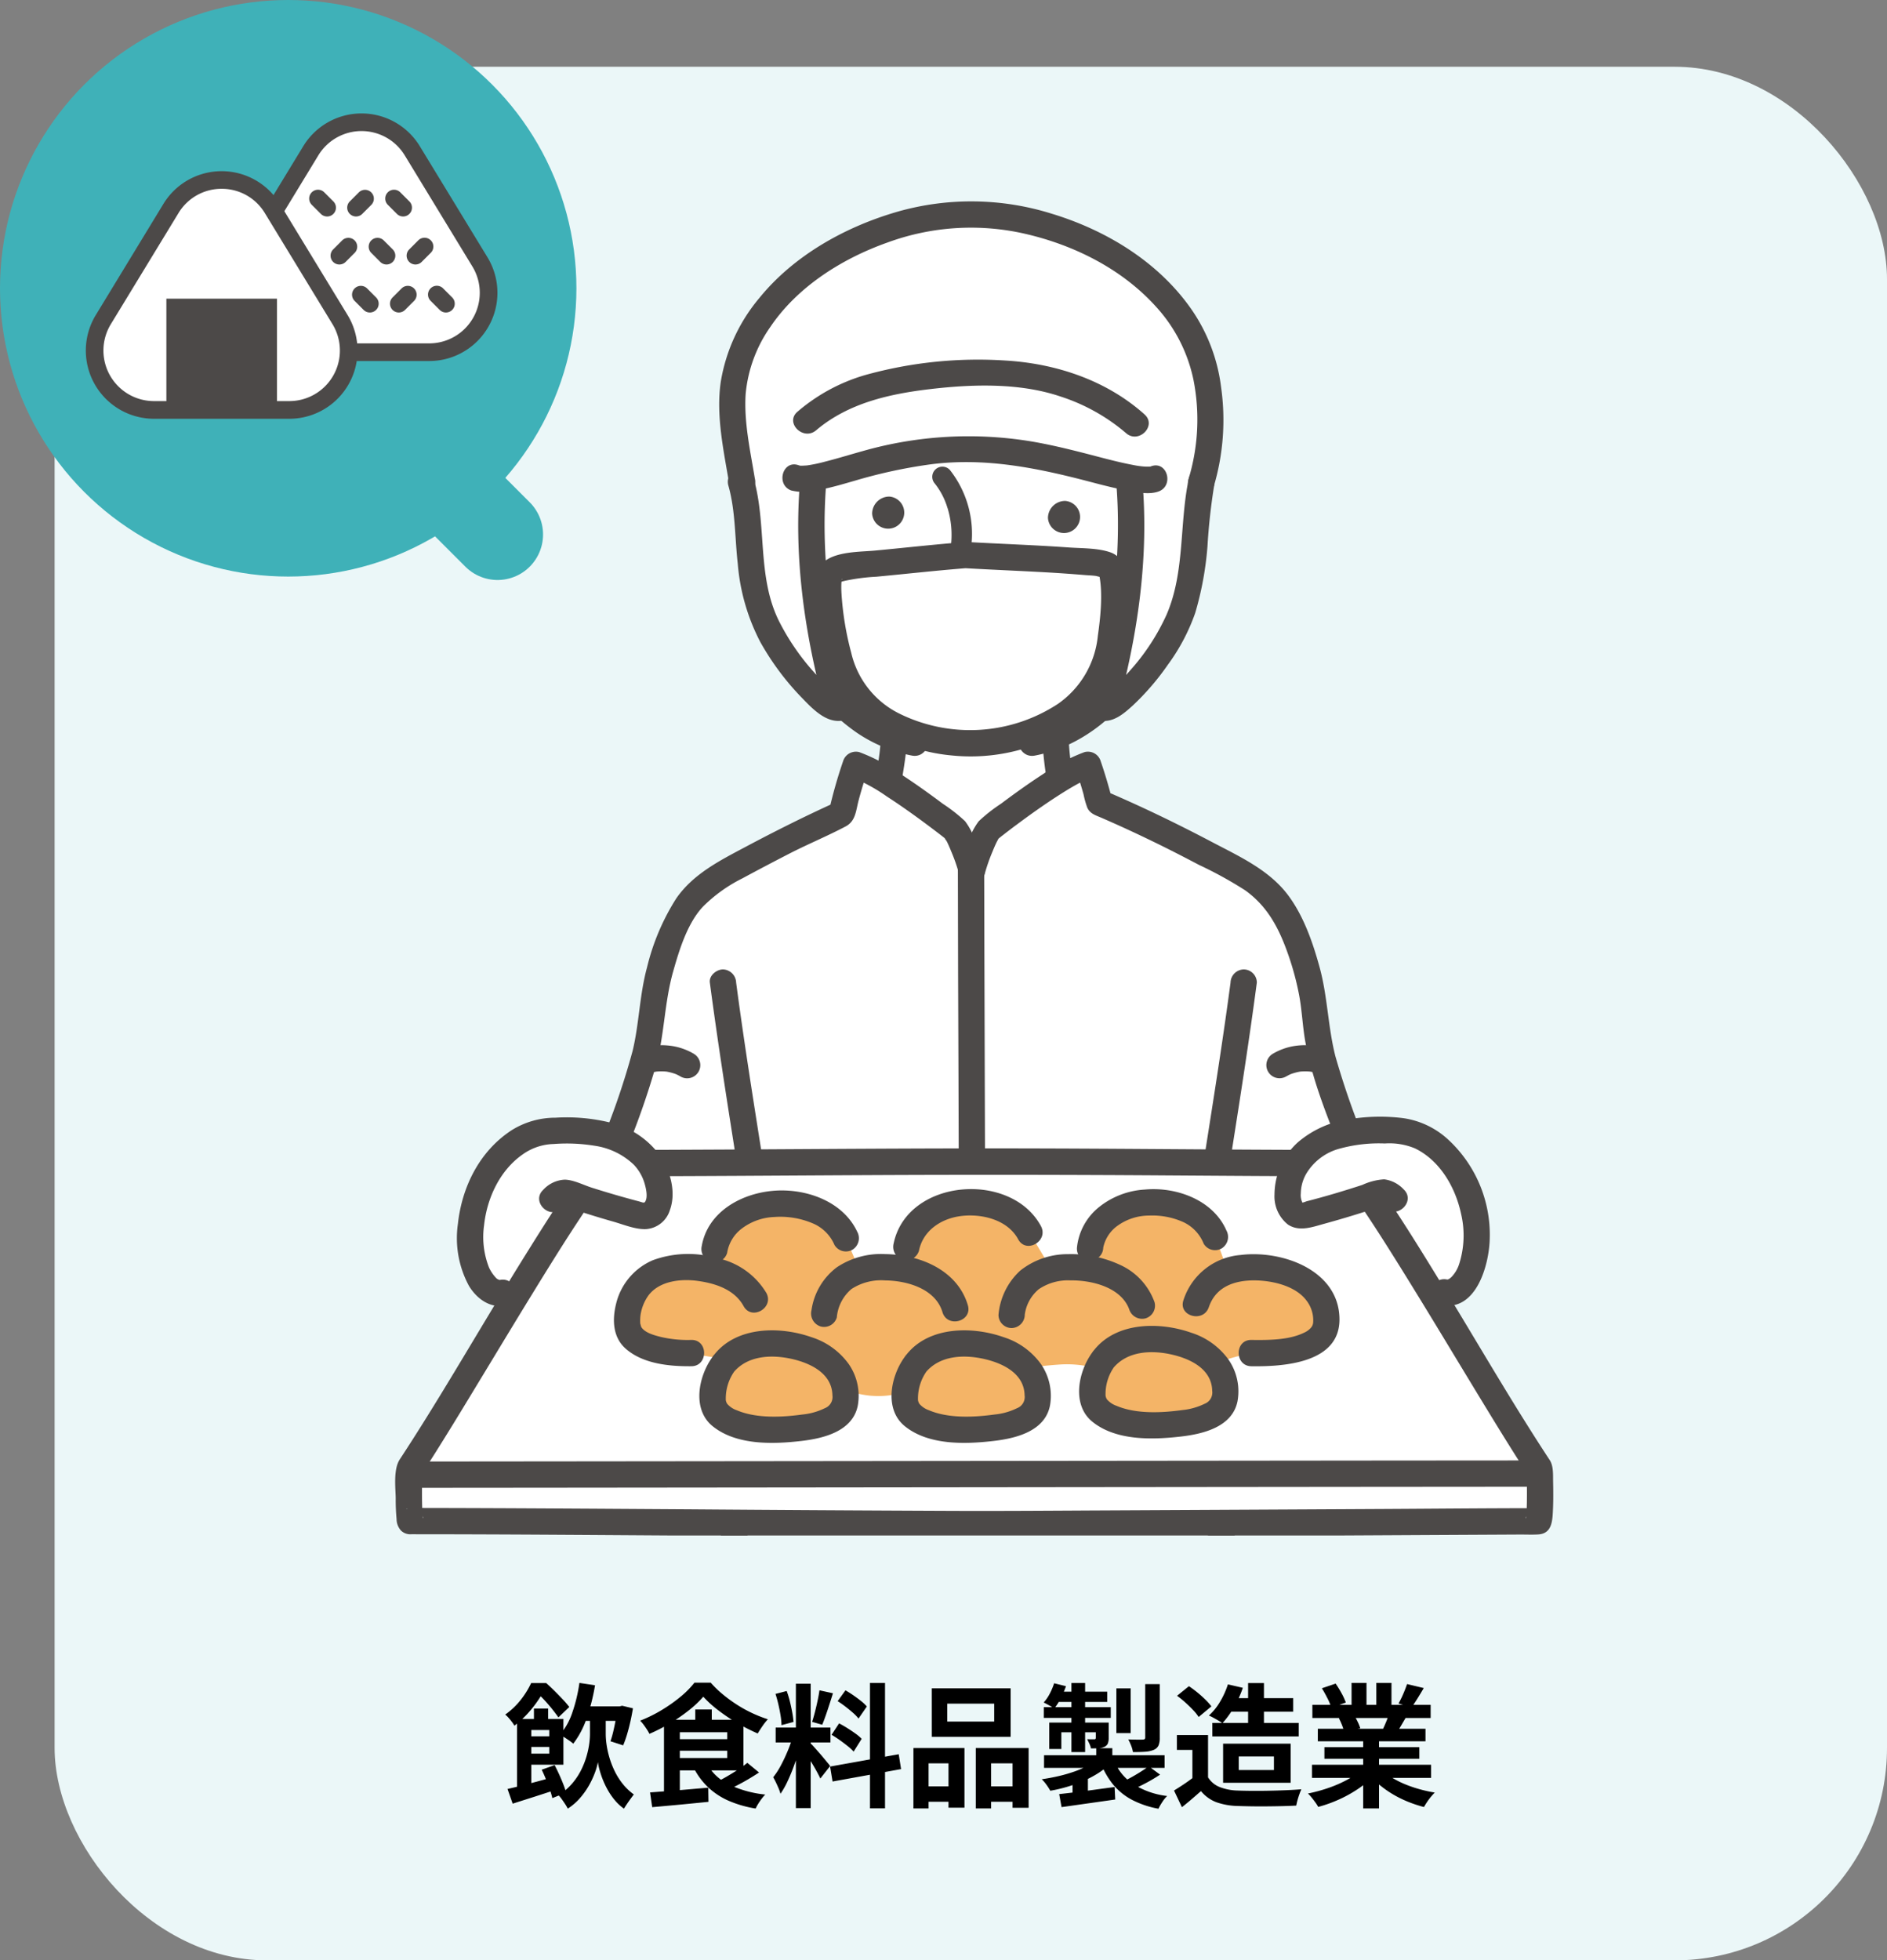 <svg xmlns="http://www.w3.org/2000/svg" xmlns:xlink="http://www.w3.org/1999/xlink" width="311" height="323" viewBox="0 0 311 323">
  <rect x="0" y="0" width="311" height="323" fill="#808080" stroke="none"/>
  <defs>
    <clipPath id="clip-path">
      <rect id="長方形_210" data-name="長方形 210" width="191" height="220" transform="translate(530 2253)" fill="#fff" stroke="#707070" stroke-width="1"/>
    </clipPath>
    <clipPath id="clip-path-2">
      <rect id="長方形_209" data-name="長方形 209" width="190.872" height="479.637" fill="none"/>
    </clipPath>
  </defs>
  <g id="グループ_300" data-name="グループ 300" transform="translate(-4116 -2261)">
    <rect id="長方形_208" data-name="長方形 208" width="302" height="312" rx="35" transform="translate(4125 2272)" fill="#ebf7f8"/>
    <path id="パス_37145" data-name="パス 37145" d="M-64.669-14.85h7.044v2.388h-7.044Zm.162-3.861,2.574.385A32.065,32.065,0,0,1-63.308-12.9a14.586,14.586,0,0,1-2.209,4.2,6.863,6.863,0,0,0-.633-.488q-.413-.289-.834-.561a6.3,6.3,0,0,0-.737-.419A10.981,10.981,0,0,0-65.652-13.9,25.69,25.69,0,0,0-64.507-18.711Zm3.065,4.812h1.274v3.663a12.579,12.579,0,0,0,.125,1.6,14.881,14.881,0,0,0,.43,2.042,14.738,14.738,0,0,0,.831,2.231A11.412,11.412,0,0,0-57.456-2.19,9.4,9.4,0,0,0-55.537-.334q-.22.289-.531.712t-.6.856q-.292.434-.495.774A7.867,7.867,0,0,1-58.637.655,11.022,11.022,0,0,1-59.778-.974a13.863,13.863,0,0,1-.837-1.717,14.971,14.971,0,0,1-.556-1.63,10.738,10.738,0,0,1-.289-1.34,10.047,10.047,0,0,1-.476,1.7,14.389,14.389,0,0,1-.961,2.08,12.655,12.655,0,0,1-1.476,2.1A9.392,9.392,0,0,1-66.423,2a6.582,6.582,0,0,0-.424-.729q-.277-.423-.568-.828A4.99,4.99,0,0,0-67.949-.2a10.158,10.158,0,0,0,2.188-1.868,10.748,10.748,0,0,0,1.484-2.183,13.408,13.408,0,0,0,.911-2.26A14.278,14.278,0,0,0-62.9-8.6a12.245,12.245,0,0,0,.133-1.639V-13.9Zm3.186-.95h.394l.4-.1,1.779.421q-.174,1.074-.424,2.19t-.554,2.125a17.862,17.862,0,0,1-.634,1.789L-59.389-9.1a15.079,15.079,0,0,0,.458-1.592q.214-.907.394-1.891t.28-1.85ZM-72-14.489h2.337v2.534H-72Zm-2.789,1.714h2.354V-.514h-2.354Zm1.445,2.86h5.08v1.753h-5.08Zm-3.01,8.678q.976-.217,2.241-.537t2.682-.7q1.417-.378,2.823-.766l.311,2.1q-1.87.621-3.752,1.222l-3.459,1.1Zm5.63-3.173,2.133-.757q.376.716.75,1.54t.677,1.6A13.177,13.177,0,0,1-66.7-.643L-68.97.271a11.665,11.665,0,0,0-.415-1.417q-.286-.81-.631-1.671T-70.721-4.411Zm-2.62-8.364h6.2v7.536h-6.2V-7.061h3.872v-3.892h-3.872Zm.883-5.914h1.416v.495h.769v.691q-.479.836-1.162,1.833a18.989,18.989,0,0,1-1.614,2.023,16.808,16.808,0,0,1-2.171,1.984,4.628,4.628,0,0,0-.417-.638q-.266-.349-.56-.681a3.757,3.757,0,0,0-.536-.513A12.231,12.231,0,0,0-74.1-16.019,14.117,14.117,0,0,0-72.458-18.689Zm.679,0h1.8q.653.577,1.362,1.283t1.364,1.4a15.552,15.552,0,0,1,1.085,1.26l-1.8,1.715q-.362-.528-.932-1.249t-1.223-1.439q-.653-.717-1.231-1.238h-.416Zm27.692,2.251a17.425,17.425,0,0,1-2.351,2.22,28.23,28.23,0,0,1-3.088,2.132,28.829,28.829,0,0,1-3.437,1.764,6.512,6.512,0,0,0-.41-.712q-.263-.405-.552-.794a6.082,6.082,0,0,0-.566-.665,22.974,22.974,0,0,0,3.547-1.748,25.239,25.239,0,0,0,3.125-2.21,14.78,14.78,0,0,0,2.278-2.307h2.675a17.6,17.6,0,0,0,2.022,1.953,23.973,23.973,0,0,0,2.317,1.688,21.559,21.559,0,0,0,2.5,1.378,21.531,21.531,0,0,0,2.582,1.016,10.314,10.314,0,0,0-.889,1.127q-.441.639-.782,1.213a29.34,29.34,0,0,1-3.276-1.661,30.791,30.791,0,0,1-3.192-2.132A18.332,18.332,0,0,1-44.088-16.438Zm-4.845,6.994h9.692v1.9h-9.692Zm3.525-4.888h2.719v2.98h-2.719ZM-52.862-.669l2.818-.212q1.574-.12,3.313-.272t3.459-.3l.034,2.337-3.278.322q-1.658.164-3.189.3l-2.807.254Zm9.545-4.414a8.273,8.273,0,0,0,3.6,3.18A18.113,18.113,0,0,0-33.874-.319a6.8,6.8,0,0,0-.583.68q-.311.408-.575.835a7.784,7.784,0,0,0-.432.79A18.657,18.657,0,0,1-39.82.745a11.923,11.923,0,0,1-3.325-2.124,11.786,11.786,0,0,1-2.4-3.1Zm6.489-.458L-34.9-3.953q-.841.557-1.794,1.119t-1.9,1.041q-.945.479-1.764.848l-1.575-1.438q.818-.381,1.745-.919t1.823-1.125A18.711,18.711,0,0,0-36.828-5.541Zm-12.1-7.1h11.451V-4.3H-48.928V-6.34h8.788v-4.248h-8.788Zm-1.639,0h2.611V-.358l-2.611.272Zm21.738-5.942h2.44v20.5h-2.44Zm-3.333,7.225h9.029V-8.9h-9.029Zm2.87,1.3,1.455.72q-.274,1.11-.652,2.333t-.834,2.426q-.456,1.2-.97,2.269A13.262,13.262,0,0,1-31.364-.449a7.175,7.175,0,0,0-.321-.905q-.208-.491-.442-.976t-.442-.838a12.452,12.452,0,0,0,1.3-2.016q.635-1.2,1.16-2.486A20.082,20.082,0,0,0-29.293-10.053Zm2.864,1.285a6.466,6.466,0,0,1,.528.546l.749.841q.414.464.809.939l.71.855q.315.38.452.57L-24.8-2.957q-.215-.47-.569-1.121t-.771-1.341q-.416-.69-.81-1.306t-.687-1.01Zm-5.759-8.127,1.842-.48a14.8,14.8,0,0,1,.526,1.719q.226.924.386,1.8a15.213,15.213,0,0,1,.213,1.578l-1.977.531a11.663,11.663,0,0,0-.157-1.6q-.143-.889-.36-1.822T-32.188-16.894Zm7.243-.593,2.226.487q-.281.89-.585,1.839t-.608,1.817q-.3.868-.578,1.531l-1.668-.477q.234-.7.468-1.62t.436-1.861Q-25.052-16.714-24.945-17.487Zm8.327-1.214h2.479V1.952h-2.479ZM-23.19-4.931-11.882-6.96l.389,2.448L-22.783-2.466Zm1.244-10.777,1.288-1.783q.626.357,1.3.821t1.271.942a6.73,6.73,0,0,1,.952.9l-1.37,1.987a6.922,6.922,0,0,0-.909-.941q-.574-.506-1.239-1.018T-21.945-15.708Zm-1,5.544,1.235-1.881q.648.33,1.354.774t1.342.9a7.244,7.244,0,0,1,1.027.87L-19.31-7.393a7.757,7.757,0,0,0-.978-.907q-.616-.494-1.311-.988T-22.942-10.164Zm19.063-5.13v2.953h7.74v-2.953Zm-2.548-2.526H6.564v7.993H-6.427ZM-9.454-7.984h8.41V1.847H-3.678V-5.459h-3.28V1.969h-2.5Zm10.276,0H9.529V1.867H6.879V-5.459H3.348V1.969H.822ZM-8.352-1.666h5.774V.865H-8.352Zm10.377,0h6.17V.865H2.025Zm18.65-6.289h2.65V-5.61h-2.65Zm-.064,1.976,2.031.879a12.06,12.06,0,0,1-1.9,1.416A17.365,17.365,0,0,1,18.422-2.5a24.53,24.53,0,0,1-2.592.921A24.362,24.362,0,0,1,13.1-.946a8.728,8.728,0,0,0-.632-.986,6.394,6.394,0,0,0-.774-.908q1.3-.183,2.6-.477a25.2,25.2,0,0,0,2.484-.692A16.4,16.4,0,0,0,18.951-4.9,8.306,8.306,0,0,0,20.611-5.979Zm2.92-.12a8.478,8.478,0,0,0,3.149,4A13.208,13.208,0,0,0,32.361-.081a5.4,5.4,0,0,0-.8.993,9.562,9.562,0,0,0-.638,1.106A15.294,15.294,0,0,1,26.539.537a10.231,10.231,0,0,1-3.1-2.526,13.055,13.055,0,0,1-2.066-3.654Zm5.792,1.117L31.194-3.6a25.893,25.893,0,0,1-2.24,1.337q-1.2.64-2.218,1.065l-1.582-1.3q.672-.306,1.437-.736t1.485-.891Q28.8-4.581,29.323-4.982ZM14.567-.392Q15.726-.517,17.222-.7t3.154-.41q1.657-.228,3.325-.446L23.8.5l-4.68.664-4.162.589Zm-2.495-6.4H31.937v2.079H12.072Zm11.92-11.016h2.359v7.36H23.992Zm4.753-.709h2.393v8.827a3.215,3.215,0,0,1-.209,1.3,1.5,1.5,0,0,1-.8.72,4.581,4.581,0,0,1-1.421.3q-.829.056-1.983.056a5.086,5.086,0,0,0-.3-1.07A9.484,9.484,0,0,0,25.957-9.4q.735.022,1.44.033t.935-.011a.522.522,0,0,0,.328-.082.359.359,0,0,0,.086-.275Zm-12.162-.178h2.256V-7.321H16.583Zm4.023,6.522h2.119v2.5a2.471,2.471,0,0,1-.146.96,1.127,1.127,0,0,1-.569.539,2.511,2.511,0,0,1-.943.221q-.542.031-1.26.031a3.462,3.462,0,0,0-.271-.792q-.2-.42-.354-.728.378.022.717.022t.459,0q.247,0,.247-.23Zm-7.676,0h8.552v1.6H14.923v2.746H12.929Zm-.9-2.543H23.065v1.771H12.026ZM14.44-17.27h8.04v1.69H13.764Zm-.7-1.383,1.947.48a15.335,15.335,0,0,1-.87,2.006,9.945,9.945,0,0,1-1.076,1.685,5.769,5.769,0,0,0-.829-.532q-.535-.294-.895-.475a6.991,6.991,0,0,0,1.007-1.472A11.038,11.038,0,0,0,13.735-18.653ZM16.767-2.486l1.377-1.382L19.3-3.5V.787h-2.53ZM42.691-16.2H53.136v2.234H42.691Zm-2.881,4.084H54.045V-9.9H39.811Zm2.564-6.356,2.457.566a16.815,16.815,0,0,1-1.476,3.23,15.283,15.283,0,0,1-1.89,2.607,5.607,5.607,0,0,0-.663-.441q-.408-.238-.827-.467a7.591,7.591,0,0,0-.735-.359A9.644,9.644,0,0,0,41.1-15.645,13.835,13.835,0,0,0,42.375-18.474Zm3.33-.215h2.611v8.06H45.7ZM39.1-10.117V-2H36.521V-7.677H33.965v-2.44Zm0,6.966a3.983,3.983,0,0,0,1.907,1.592,8.634,8.634,0,0,0,2.941.579q.973.039,2.308.05t2.811-.017q1.476-.028,2.89-.087t2.525-.154a8.5,8.5,0,0,0-.322.8Q53.984.1,53.848.6t-.21.9q-1,.056-2.268.087t-2.609.042q-1.343.011-2.6-.009T43.9,1.563A11.236,11.236,0,0,1,40.449.937,6.08,6.08,0,0,1,37.932-.888Q37.212-.255,36.453.4t-1.66,1.366l-1.3-2.749q.75-.457,1.588-1.016t1.607-1.15ZM33.993-16.593l1.955-1.58q.672.445,1.384,1.026t1.327,1.185a9.459,9.459,0,0,1,.994,1.119l-2.1,1.744a7.513,7.513,0,0,0-.911-1.139q-.589-.623-1.284-1.248A16.915,16.915,0,0,0,33.993-16.593ZM44.159-6.6v2.242h5.8V-6.6ZM41.582-8.7H52.717V-2.26H41.582ZM56.236-5.228H75.859v2.165H56.236Zm.059-9.867H75.789v2.165H56.295Zm.9,3.934H74.938v2.067H57.192ZM58.279-8.12H73.919v1.908H58.279Zm6.385-2h2.616V1.974H64.665Zm-1.911-8.594h2.462v4.645H62.754Zm4.079,0h2.5v4.49h-2.5ZM64.179-4.268l2.082.943a13.677,13.677,0,0,1-2.5,2.117A21.131,21.131,0,0,1,60.632.517a21.924,21.924,0,0,1-3.371,1.2,7.117,7.117,0,0,0-.475-.741q-.294-.408-.611-.8a6.311,6.311,0,0,0-.611-.665,25.921,25.921,0,0,0,3.294-.891,20.415,20.415,0,0,0,3.029-1.3A10.985,10.985,0,0,0,64.179-4.268ZM67.8-4.324A10.034,10.034,0,0,0,69.428-3.1,14.653,14.653,0,0,0,71.513-2.04a21.239,21.239,0,0,0,2.4.828,23,23,0,0,0,2.553.564q-.289.289-.635.706a10.276,10.276,0,0,0-.646.867q-.3.451-.5.813A21.142,21.142,0,0,1,72.108.89,18.479,18.479,0,0,1,69.694-.286a17.049,17.049,0,0,1-2.154-1.481,12.585,12.585,0,0,1-1.773-1.738Zm4.091-14.2,2.761.659q-.526.9-1.053,1.745t-.964,1.449l-2.146-.654q.266-.45.529-1.008t.492-1.139Q71.744-18.054,71.9-18.526Zm-2.906,4.713,2.8.649q-.455.785-.873,1.494t-.762,1.224l-2.24-.627q.288-.606.6-1.37A13.889,13.889,0,0,0,68.989-13.813ZM57.863-17.83l2.266-.769a17.281,17.281,0,0,1,.971,1.583,10.287,10.287,0,0,1,.707,1.535l-2.391.865a8.616,8.616,0,0,0-.632-1.554Q58.329-17.072,57.863-17.83ZM60.656-12.9l2.563-.4a10.188,10.188,0,0,1,.569,1.047,6.384,6.384,0,0,1,.4,1.02l-2.683.46a8.33,8.33,0,0,0-.344-1.031A9.8,9.8,0,0,0,60.656-12.9Z" transform="translate(4276 2557)"/>
    <circle id="楕円形_29" data-name="楕円形 29" cx="47.5" cy="47.5" r="47.5" transform="translate(4116 2261)" fill="#3fb1b8"/>
    <path id="パス_37084" data-name="パス 37084" d="M532.253,2325.865l14.065,14.065" transform="translate(3651.683 9.135)" fill="none" stroke="#3fb1b8" stroke-linecap="round" stroke-width="15"/>
    <g id="マスクグループ_21" data-name="マスクグループ 21" transform="translate(3651 41)" clip-path="url(#clip-path)">
      <g id="グループ_294" data-name="グループ 294" transform="translate(530.128 2253.182)">
        <g id="グループ_293" data-name="グループ 293" clip-path="url(#clip-path-2)">
          <path id="パス_37085" data-name="パス 37085" d="M61.951,101.17c.617-.21,10.75-4.95,10.962-5.027,3.2-1.156,3.076-3.216,3.481-5.521a43.732,43.732,0,0,0,.658-5.494,24.753,24.753,0,0,1-9.677-6.61c-3.067-11.564-4.768-23.769-3.616-36.051,0,0,0-.033.007-.094,3.267-.57,7.953-2.186,10.715-2.8A69.319,69.319,0,0,1,89.5,37.606,69.308,69.308,0,0,1,104.5,39.568c2.561.573,7.532,2.076,11.254,2.785l.01.114c1.192,12.634-.65,25.187-3.879,37.046a24.425,24.425,0,0,1-8.257,5.447,46.307,46.307,0,0,0,.692,6.516c.4,2.3.277,4.364,3.481,5.521.217.077,9.3,4.4,9.623,4.533,0,0-7.044,22.015-28.555,22.015S61.951,101.17,61.951,101.17" transform="translate(5.182 3.146)" fill="#fff"/>
          <path id="パス_37086" data-name="パス 37086" d="M57.323,59.612a33.078,33.078,0,0,0,13.94,23.109,24.381,24.381,0,0,0,9.108,3.787c2.725.523,3.894-3.654,1.152-4.18a23.532,23.532,0,0,1-14.638-9.978,36.731,36.731,0,0,1-3.359-5.839c-.088-.191-.171-.384-.257-.576-.217-.47.178.446,0,0-.108-.278-.226-.555-.325-.837a23.7,23.7,0,0,1-1.285-5.488,2.231,2.231,0,0,0-2.167-2.167,2.184,2.184,0,0,0-2.167,2.167Z" transform="translate(4.795 4.805)" fill="#4c4948"/>
          <path id="パス_37087" data-name="パス 37087" d="M116.206,59.612A23.754,23.754,0,0,1,114.92,65.1c-.1.282-.217.558-.325.837-.156.389.2-.441,0,0-.086.193-.169.386-.257.577a36.648,36.648,0,0,1-3.359,5.839A23.532,23.532,0,0,1,96.341,82.33c-2.737.524-1.578,4.7,1.152,4.18,9.733-1.866,17.129-9.753,20.928-18.586a28.451,28.451,0,0,0,2.121-8.31,2.184,2.184,0,0,0-2.167-2.167,2.216,2.216,0,0,0-2.167,2.167Z" transform="translate(7.928 4.805)" fill="#4c4948"/>
          <path id="パス_37088" data-name="パス 37088" d="M128.6,46.1c-.913,4.1-.838,13.34-2.966,20.486-2.3,7.718-11.221,17.165-13.077,16.727,3.37-12.1,5.322-24.938,4.1-37.864l-.01-.114c-3.721-.709-8.693-2.212-11.254-2.785a69.308,69.308,0,0,0-15.006-1.962,69.32,69.32,0,0,0-15.015,1.962c-2.762.619-7.448,2.234-10.714,2.8a.447.447,0,0,1-.008.094c-1.213,12.926.738,25.766,4.106,37.864C66.9,83.745,57.979,74.3,55.681,66.584c-2.129-7.15-1.444-15.359-2.969-20.486-.7-4.3-1.734-11.358-1.37-14.947,1.877-18.607,24.3-29.232,38.879-29.232,16.433,0,37.651,10.62,39.527,29.235.362,3.587.468,10.037-1.169,14.945Z" transform="translate(4.288 0.161)" fill="#fff"/>
          <path id="パス_37089" data-name="パス 37089" d="M89.041,401.137c-.028,5.1.023,9.371,0,14.475a10.677,10.677,0,0,1-.448,3.684c-1.049,2.836-4.423,5.4-6.92,7.112-6.494,4.443-9.644,11.35-16.454,15.3a17.568,17.568,0,0,1-16.241.582,10.233,10.233,0,0,1-3.7-2.845c-.119-.154-.231-.314-.336-.479a8.987,8.987,0,0,1-.595-7.531,24.633,24.633,0,0,1,3.865-6.744q5.595-7.641,11.826-14.789c1.619-1.857,2.933-5.96,3.5-9.809" transform="translate(3.662 33.466)" fill="#fff"/>
          <path id="パス_37090" data-name="パス 37090" d="M92.27,401.131c.028,5.1-.023,9.371,0,14.475a10.729,10.729,0,0,0,.446,3.684c1.049,2.836,4.425,5.4,6.921,7.112,6.493,4.443,9.644,11.35,16.454,15.3a17.568,17.568,0,0,0,16.241.582,10.233,10.233,0,0,0,3.7-2.845c.118-.154.231-.314.336-.479a8.987,8.987,0,0,0,.595-7.531,24.633,24.633,0,0,0-3.865-6.744q-5.595-7.641-11.826-14.789c-1.619-1.857-2.874-5.873-3.441-9.729" transform="translate(7.717 33.473)" fill="#fff"/>
          <path id="パス_37091" data-name="パス 37091" d="M87.043,401.3c-.021,4.135.011,8.27,0,12.407,0,1.706.271,3.733-.452,5.33a11.437,11.437,0,0,1-3.236,3.712c-2.613,2.2-5.45,3.959-7.839,6.444s-4.493,5.2-6.987,7.57a18.2,18.2,0,0,1-8.55,4.888,15.11,15.11,0,0,1-10.126-1.265,6.99,6.99,0,0,1-3.1-2.724,6.88,6.88,0,0,1-.283-5.074c1.048-3.7,3.937-6.919,6.222-9.923,2.783-3.657,5.711-7.194,8.7-10.681,2.661-3.1,3.781-7.178,4.394-11.153a2.236,2.236,0,0,0-1.517-2.666,2.183,2.183,0,0,0-2.666,1.517,31.534,31.534,0,0,1-1.5,6.068,13.781,13.781,0,0,1-2.778,4.335q-4.507,5.266-8.685,10.8c-2.561,3.381-5.567,6.943-6.509,11.186a10.32,10.32,0,0,0,3.5,10.737c6.415,4.979,16.021,4.436,22.473-.114a48.313,48.313,0,0,0,8.108-7.839c1.235-1.4,2.492-2.788,3.848-4.067a49.528,49.528,0,0,1,4.443-3.468c3.652-2.725,6.689-5.813,6.852-10.607.174-5.128-.013-10.281.012-15.411.014-2.79-4.32-2.794-4.335,0Z" transform="translate(3.494 33.299)" fill="#4c4948"/>
          <path id="パス_37092" data-name="パス 37092" d="M90.277,401.3c.023,4.477-.015,8.953,0,13.431A11.464,11.464,0,0,0,94.753,425.4c1.415,1.257,2.978,2.3,4.5,3.419a30.589,30.589,0,0,1,4.1,3.742c2.547,2.694,4.822,5.653,7.616,8.108a21.392,21.392,0,0,0,10.4,5.332,20.1,20.1,0,0,0,11.841-1.489c3.757-1.724,6.384-4.82,6.63-9.041.247-4.244-2.022-8.035-4.419-11.337q-4.506-6.209-9.444-12.095c-1.437-1.718-3.132-3.3-4.054-5.369a27.228,27.228,0,0,1-1.822-6.907,2.183,2.183,0,0,0-2.666-1.517,2.222,2.222,0,0,0-1.517,2.666c.554,3.588,1.475,7.553,3.793,10.443,2.525,3.143,5.213,6.142,7.7,9.319,2.453,3.133,5.179,6.335,6.974,9.908,1.425,2.837,1.809,6.513-.889,8.723-5.453,4.468-13.762,3.017-18.836-1.164a65.122,65.122,0,0,1-6.851-7.121,47.268,47.268,0,0,0-7.842-6.973,20.373,20.373,0,0,1-3.935-3.5c-1.335-1.625-1.423-3.257-1.43-5.295-.02-4.65.025-9.3,0-13.95-.014-2.789-4.349-2.795-4.335,0Z" transform="translate(7.543 33.305)" fill="#4c4948"/>
          <path id="パス_37093" data-name="パス 37093" d="M54.544,191.953c-10.472,35.551-3.262,89.628-.694,122.463,2.677,34.189,4.32,68.257,7,102.446,1.582.152,4.186.4,5.682.511a2.094,2.094,0,0,0,.26.011,146.057,146.057,0,0,0,19.246.217,1.921,1.921,0,0,0,.249-.011c1.842-.1,3.746-.217,5.727-.4a168.067,168.067,0,0,0,31.447-.211c2.674-34.188,4.172-68.378,6.848-102.565,2.578-32.963,8.806-88.833-.876-122.2" transform="translate(4.102 16.056)" fill="#fff"/>
          <path id="パス_37094" data-name="パス 37094" d="M87.623,238.495c-.425,4.643-.368,9.355-.416,14.013-.075,7.375-.07,14.753-.05,22.129.035,12.818.194,25.637.2,38.455.01,10.754-.035,21.509-.056,32.263q-.044,21.679-.056,43.357,0,8.165.027,16.329c.012,2.69-.094,5.418.1,8.107a2.4,2.4,0,0,0,.664,1.8,2.236,2.236,0,0,0,3.066,0,2.182,2.182,0,0,0,0-3.066c-.217-.176.949,1.249.619,1.463a.6.6,0,0,0-.009-.108,3.543,3.543,0,0,0-.017-.372c-.007-.426-.022-.853-.029-1.279-.024-1.468-.034-2.937-.042-4.405q-.047-7.563-.038-15.126-.011-21.224.047-42.449.034-17.254.065-34.51c.008-11.651-.137-23.3-.185-34.954-.054-13.131-.345-26.333.3-39.453.036-.735.078-1.469.145-2.2a2.185,2.185,0,0,0-2.167-2.167,2.214,2.214,0,0,0-2.167,2.167Z" transform="translate(7.289 19.767)" fill="#4c4948"/>
          <path id="パス_37095" data-name="パス 37095" d="M90.784,415.3a171.058,171.058,0,0,1-29.771-.446l2.167,2.167c-2.691-34.45-4.322-68.975-7.075-103.42-2.077-26.008-5.109-51.959-4.7-78.09.225-14.377,1.34-28.965,5.393-42.822.785-2.683-3.4-3.829-4.18-1.152-3.636,12.434-4.944,25.506-5.406,38.411a399.944,399.944,0,0,0,1.034,41.829c.867,12.617,2.117,25.2,3.191,37.8,1.383,16.2,2.4,32.442,3.431,48.672,1.247,19.594,2.448,39.192,3.977,58.767a2.24,2.24,0,0,0,2.167,2.167,171.058,171.058,0,0,0,29.771.447c2.762-.217,2.786-4.551,0-4.335Z" transform="translate(3.936 15.894)" fill="#4c4948"/>
          <path id="パス_37096" data-name="パス 37096" d="M124.07,192.933c3.424,11.888,4.526,24.364,4.963,36.681.49,13.772.021,27.568-.8,41.317-.751,12.6-1.85,25.163-2.89,37.737-1.352,16.34-2.4,32.706-3.4,49.071-1.216,19.8-2.374,39.6-3.918,59.384l2.167-2.167a175.06,175.06,0,0,1-29.921.333c-2.783-.207-2.769,4.128,0,4.335a175.06,175.06,0,0,0,29.921-.333,2.238,2.238,0,0,0,2.167-2.167c2.725-34.909,4.218-69.9,7.025-104.8,2.1-26.138,4.669-52.307,4.1-78.564-.3-14.046-1.33-28.413-5.236-41.974-.77-2.676-4.954-1.538-4.18,1.153Z" transform="translate(7.376 15.914)" fill="#4c4948"/>
          <path id="パス_37097" data-name="パス 37097" d="M75.022,82.083a42.294,42.294,0,0,1-.524,4.274,25.532,25.532,0,0,1-.477,2.664c-.051.181-.312.677-.054.233-.094.16-.183.325-.275.491-.145.259.254-.258.037-.042-.062.062-.117.129-.178.191-.086.083-.177.167-.27.242.25-.2.009-.021-.129.056-.467.265-.877.409-1.464.676-2.539,1.154-5.061,2.347-7.594,3.513q-.982.452-1.966.9l-.7.313c-.484.217.553-.206.117-.051a2.225,2.225,0,0,0-1.517,2.667,2.186,2.186,0,0,0,2.667,1.517c1.046-.374,2.059-.9,3.067-1.359q2.336-1.073,4.668-2.156,1.721-.8,3.446-1.6c.09-.042.189-.077.276-.125.015-.009-.8.325-.376.164.2-.076.405-.163.606-.249a7.418,7.418,0,0,0,1.048-.519,6.283,6.283,0,0,0,2.566-3.108,14.125,14.125,0,0,0,.629-2.941c.315-1.91.6-3.82.736-5.753a2.167,2.167,0,1,0-4.335,0" transform="translate(5.015 6.685)" fill="#4c4948"/>
          <path id="パス_37098" data-name="パス 37098" d="M98.435,82.083a59.905,59.905,0,0,0,1.039,8.266,6.711,6.711,0,0,0,4.454,5.1c.707.282-.591-.285-.088-.042.169.082.34.158.51.238q.8.375,1.606.759l4.347,2.059c.988.467,1.969.97,2.976,1.4a2.241,2.241,0,0,0,2.965-.778,2.181,2.181,0,0,0-.778-2.965c-2.134-.91-4.21-1.984-6.307-2.976-1.019-.482-2.032-.975-3.057-1.44-.625-.285-1-.426-1.542-.73-.017-.01-.293-.206-.108-.064s-.1-.1-.142-.137c-.067-.061-.124-.13-.187-.193.059.057.217.364.025.033-.085-.142-.164-.287-.247-.433.251.433-.024-.077-.074-.247a25.972,25.972,0,0,1-.542-3.034,42.969,42.969,0,0,1-.51-4.814,2.214,2.214,0,0,0-2.167-2.167,2.187,2.187,0,0,0-2.167,2.167Z" transform="translate(8.234 6.685)" fill="#4c4948"/>
          <path id="パス_37099" data-name="パス 37099" d="M81.273,70.138c1.862,1.823,4.768,2.391,7.271,2.384s5.411-.566,7.275-2.384a2.167,2.167,0,0,0-3.066-3.065c-.083.081-.433.365-.089.1s-.1.062-.21.128c-.148.091-.3.176-.458.254a2.842,2.842,0,0,0-.319.15c.142-.1.439-.167.1-.051a10.625,10.625,0,0,1-1.526.417c-.081.016-.65.09-.12.03-.156.017-.312.035-.469.048-.372.031-.747.046-1.12.047-.341,0-.684-.012-1.025-.038-.19-.015-.377-.035-.566-.056.291.034.2.027-.037-.015a9.392,9.392,0,0,1-1.546-.409c-.2-.074-.406-.26.041.027-.081-.051-.182-.082-.268-.125-.173-.086-.344-.178-.508-.28-.125-.076-.241-.179-.367-.248.595.325.261.211.069.024a2.167,2.167,0,0,0-3.065,3.065" transform="translate(6.747 5.557)" fill="#4c4948"/>
          <path id="パス_37100" data-name="パス 37100" d="M87.155,54.992a27.544,27.544,0,0,1,.65,2.956l-.077-.575a1.768,1.768,0,0,1,.011.407l.077-.576a.971.971,0,0,1-.044.184l.217-.518a.836.836,0,0,1-.065.118l.339-.439a.676.676,0,0,1-.1.1l.437-.336a2.2,2.2,0,0,1-.234.125l.518-.217a1.679,1.679,0,0,1-.394.115l.575-.077a1.62,1.62,0,0,1-.37,0l.575.078c-.14-.02-.276-.054-.416-.073a1.637,1.637,0,0,0-.867-.039,1.6,1.6,0,0,0-.806.257,2.168,2.168,0,0,0-.779,2.965h0l.339.439a2.166,2.166,0,0,0,.957.557c.375.051.74.144,1.123.161a3.7,3.7,0,0,0,1.728-.423,2.635,2.635,0,0,0,1.42-1.721,4.046,4.046,0,0,0-.014-1.78c-.161-.953-.381-1.9-.626-2.83a2.168,2.168,0,0,0-2.663-1.518h0a2.191,2.191,0,0,0-1.3,1,2.276,2.276,0,0,0-.217,1.67Z" transform="translate(7.203 4.371)" fill="#4c4948"/>
          <path id="パス_37101" data-name="パス 37101" d="M109.928,42.255c1.145,12.6-.668,25.141-4.028,37.288a2.181,2.181,0,0,0,1.517,2.666c2.12.325,3.824-1.158,5.3-2.5a41.87,41.87,0,0,0,5.79-6.731,32.472,32.472,0,0,0,4.5-8.524A53.177,53.177,0,0,0,125.025,53.5a98.589,98.589,0,0,1,1.1-10.015c.58-2.721-3.6-3.883-4.18-1.152-1.573,7.375-.606,15.363-3.667,22.423a35.876,35.876,0,0,1-5.9,9.064,34.051,34.051,0,0,1-3.221,3.265,7.637,7.637,0,0,1-.959.716c-.1.061-.2.118-.3.173q-.336.166.12-.031a1.962,1.962,0,0,1-.231.073,1.411,1.411,0,0,1,.779.017l1.517,2.666c3.454-12.479,5.36-25.491,4.183-38.44a2.225,2.225,0,0,0-2.167-2.167,2.184,2.184,0,0,0-2.167,2.167Z" transform="translate(8.852 3.353)" fill="#4c4948"/>
          <path id="パス_37102" data-name="パス 37102" d="M62.541,42.255c-1.176,12.95.729,25.961,4.184,38.44l1.517-2.666a1.415,1.415,0,0,1,.78-.017,1.961,1.961,0,0,1-.231-.073c.155-.12.344.208-.025-.051-.405-.284-.713-.475-.919-.65a28.956,28.956,0,0,1-2.957-2.911A38.458,38.458,0,0,1,59,65.745c-3.614-7.32-1.958-15.762-4.134-23.419-.759-2.679-4.945-1.541-4.18,1.152,1.181,4.157,1.059,8.611,1.547,12.877A33.808,33.808,0,0,0,55.954,69.26a44.038,44.038,0,0,0,6.876,9.211C64.5,80.2,66.758,82.613,69.4,82.207a2.188,2.188,0,0,0,1.517-2.666C67.553,67.4,65.739,54.854,66.884,42.253a2.184,2.184,0,0,0-2.167-2.167,2.213,2.213,0,0,0-2.167,2.167Z" transform="translate(4.232 3.353)" fill="#4c4948"/>
          <path id="パス_37103" data-name="パス 37103" d="M55.16,45.683c-.744-4.544-1.822-9.319-1.517-13.95a22.843,22.843,0,0,1,4.083-11.069c4.481-6.63,11.823-11.236,19.259-13.876a39.93,39.93,0,0,1,22.6-1.474c8.127,1.852,16.038,5.783,21.673,12.019a25.527,25.527,0,0,1,6.2,12.121,33.734,33.734,0,0,1-.805,16.234c-.856,2.661,3.328,3.8,4.18,1.152A38.513,38.513,0,0,0,132,30.611,28.68,28.68,0,0,0,126.982,17.6C121.519,9.875,113,4.73,104.054,2.019a44.366,44.366,0,0,0-25.435-.306c-8.574,2.482-17.039,7.2-22.725,14.211a28.666,28.666,0,0,0-6.35,13.792c-.835,5.656.523,11.548,1.437,17.122a2.183,2.183,0,0,0,2.666,1.517,2.22,2.22,0,0,0,1.517-2.666Z" transform="translate(4.122 0)" fill="#4c4948"/>
          <path id="パス_37104" data-name="パス 37104" d="M118.449,33.092c-6.306-5.648-14.629-8.4-22.973-8.886a69.33,69.33,0,0,0-23.095,2.4A29.892,29.892,0,0,0,61.247,32.64c-2.132,1.805.947,4.858,3.066,3.066,5.324-4.508,12.115-6.007,18.9-6.8,6.946-.809,14.668-1.037,21.369,1.227a31.485,31.485,0,0,1,10.8,6.027c2.072,1.856,5.148-1.2,3.065-3.066Z" transform="translate(5.063 2.013)" fill="#4c4948"/>
          <path id="パス_37105" data-name="パス 37105" d="M60.385,44.655a9.442,9.442,0,0,0,4.727-.134c1.978-.389,3.918-.966,5.852-1.525a83.306,83.306,0,0,1,12.395-2.661c8.994-1.166,17.652.621,26.311,2.9,2.035.534,4.079,1.065,6.151,1.436,1.562.28,3.474.694,5.032.152,2.619-.909,1.493-5.093-1.152-4.18-.526.182.217.049-.191.069a8.221,8.221,0,0,1-.833,0,13.933,13.933,0,0,1-2.008-.274c-1.853-.348-3.684-.815-5.507-1.291-3.661-.957-7.293-1.9-11.025-2.548A63.538,63.538,0,0,0,72.15,38.15c-2.073.574-4.128,1.215-6.213,1.741a24.713,24.713,0,0,1-2.884.612c-.252.033-.666.048-.975.062a3.508,3.508,0,0,1-.427-.017c.348.026.074-.005-.108-.069-2.643-.911-3.779,3.274-1.152,4.18Z" transform="translate(4.927 2.987)" fill="#4c4948"/>
          <path id="パス_37106" data-name="パス 37106" d="M88.579,53.779c-4.7.361-12.922,1.266-17.474,1.643-.841.07-4.3.55-4.8,1.245-1.265,1.747.481,9.934.963,12.462a20.029,20.029,0,0,0,3.994,8.707c3.7,4.551,12.258,6.979,17.88,6.979a31.722,31.722,0,0,0,11.009-2.159,21.929,21.929,0,0,0,8.532-5.941,16.713,16.713,0,0,0,3.672-8.85c.422-2.77,1.084-9.993,0-12.04-.4-.759-3.237-.837-4.077-.915-5.322-.494-14.457-.83-19.7-1.131" transform="translate(5.508 4.498)" fill="#fff"/>
          <path id="パス_37107" data-name="パス 37107" d="M88.746,51.78c-5,.39-9.988.953-14.982,1.422-3.176.3-8.908.025-9.728,4.017a17.447,17.447,0,0,0,.117,5.721c.262,2,.616,3.975,1,5.951.987,5.065,3.172,9.931,7.4,13.084a28.983,28.983,0,0,0,13.74,4.976,30.738,30.738,0,0,0,16.48-2.839c5.248-2.475,9.63-6.794,11.222-12.473a40.6,40.6,0,0,0,1.252-12.759c-.122-2.184-.4-4.6-2.774-5.407-2.069-.7-4.616-.629-6.783-.782-5.643-.4-11.3-.59-16.944-.91-2.786-.158-2.777,4.176,0,4.335,4.462.254,8.928.433,13.391.685q3.08.177,6.154.433c.638.053,1.285.069,1.92.159a6.841,6.841,0,0,0,.988.217c.542-.026-.7-.558-.58-.617a1.636,1.636,0,0,1,.087.311c.622,3.009.169,7.1-.238,9.94a15.5,15.5,0,0,1-6.61,11.242,26.384,26.384,0,0,1-26.139,1.563,14.928,14.928,0,0,1-7.894-10,49.446,49.446,0,0,1-1.61-9.824c-.023-.422-.037-.844-.026-1.267,0-.167.01-.335.022-.5.057-.759-.046.374.042-.289a3.336,3.336,0,0,0,.1-.352c.126.247-.518.568-.469.636a7.372,7.372,0,0,1,.829-.25,32.329,32.329,0,0,1,5.23-.689c4.934-.465,9.861-1.019,14.8-1.409,2.767-.207,2.794-4.544,0-4.326" transform="translate(5.341 4.33)" fill="#4c4948"/>
          <path id="パス_37108" data-name="パス 37108" d="M36.016,141.446a57.345,57.345,0,0,0,3.658-15.414c.464-6.089,3.931-15.867,7.12-18.841a22.655,22.655,0,0,1,4.348-3.451c6.725-3.656,12.751-6.836,19.745-9.989a73.615,73.615,0,0,1,2.3-8.083c4.646,1.458,16.067,10.382,16.437,10.765a31.94,31.94,0,0,1,2.7,6.766,32.585,32.585,0,0,1,2.709-6.766c.371-.383,11.791-9.307,16.437-10.765q1.068,3.074,1.857,6.237a262.809,262.809,0,0,1,23.958,11.834,22.663,22.663,0,0,1,4.349,3.451c3.188,2.975,6.656,12.752,7.118,18.841.662,8.7,3.938,16.285,7.152,24.332H132.824c-.937,5.96-1.842,11.648-2.571,16.606-.208,1.409,2.418,31.88,2.847,33.863l.06.275H55.278l.06-.275c.433-1.983,3.055-32.457,2.847-33.863-.734-4.958-1.634-10.65-2.574-16.6H32.529c1.2-3.009,2.409-5.956,3.487-8.919" transform="translate(2.721 7.166)" fill="#fff"/>
          <path id="パス_37109" data-name="パス 37109" d="M127.809,197.655c-.024-.116-.038-.234-.06-.35-.066-.365.053.425.033.245-.013-.118-.03-.237-.044-.357q-.109-.959-.217-1.918c-.194-1.862-.37-3.724-.542-5.587q-.675-7.285-1.255-14.576c-.27-3.359-.633-6.748-.7-10.121a4.032,4.032,0,0,1,.108-1.212q.4-2.664.812-5.325.92-5.938,1.865-11.871c1.45-9.2,2.888-18.4,4.11-27.638a2.178,2.178,0,0,0-2.167-2.167,2.223,2.223,0,0,0-2.167,2.167c-1.084,8.146-2.348,16.267-3.625,24.382q-.946,6.019-1.894,12.038a81.564,81.564,0,0,0-1.375,9.2,79.131,79.131,0,0,0,.587,9.1q.574,7.307,1.24,14.605a95.622,95.622,0,0,0,1.107,10.53c.562,2.731,4.741,1.575,4.181-1.152Z" transform="translate(10.095 9.768)" fill="#4c4948"/>
          <path id="パス_37110" data-name="パス 37110" d="M153.543,149.955a131.856,131.856,0,0,1-5.754-16.1c-1.236-4.835-1.279-9.835-2.6-14.65-1.109-4.057-2.614-8.4-5.141-11.812-3.117-4.208-8.019-6.425-12.53-8.8-5.743-3.022-11.579-5.852-17.549-8.4l1,1.3q-.8-3.158-1.856-6.237a2.2,2.2,0,0,0-2.666-1.517,29.861,29.861,0,0,0-6.762,3.576c-2.4,1.554-4.725,3.218-7.01,4.932A26.644,26.644,0,0,0,89,95.138a11.8,11.8,0,0,0-1.792,3.568,30.07,30.07,0,0,0-1.392,3.957c-.688,2.709,3.492,3.858,4.18,1.152a28.741,28.741,0,0,1,1.268-3.651c.225-.555.458-1.109.724-1.646.088-.176.2-.349.275-.53.152-.371-.14.144-.122.128.336-.311.713-.582,1.072-.867.088-.068.439-.34.159-.125.2-.156.405-.311.61-.466q.65-.5,1.311-.987c2.15-1.6,4.335-3.156,6.584-4.613,1.084-.7,2.186-1.388,3.319-2.012.45-.247.907-.48,1.366-.707a5.3,5.3,0,0,1,1.04-.417l-2.666-1.517c.488,1.422.943,2.853,1.346,4.3a14.719,14.719,0,0,0,.62,2.2c.462,1,1.383,1.246,2.324,1.655q4.083,1.772,8.089,3.714c2.7,1.3,5.368,2.669,8.019,4.065a65.008,65.008,0,0,1,7.574,4.169c3.678,2.625,5.56,6.216,7.044,10.424a46.184,46.184,0,0,1,1.881,6.961c.472,2.578.555,5.2,1.04,7.787,1.269,6.742,3.963,13.088,6.5,19.428a2.235,2.235,0,0,0,2.667,1.517,2.183,2.183,0,0,0,1.517-2.667Z" transform="translate(7.172 6.999)" fill="#4c4948"/>
          <path id="パス_37111" data-name="パス 37111" d="M55.339,194.53h73.125c2.789,0,2.794-4.335,0-4.335H55.339c-2.789,0-2.794,4.335,0,4.335" transform="translate(4.454 15.909)" fill="#4c4948"/>
          <path id="パス_37112" data-name="パス 37112" d="M85.583,101.774c0,11.509.061,23.019.1,34.527q.076,24.816.152,49.631c.013,4.312.035,8.625.035,12.937,0,2.789,4.335,2.795,4.335,0,0-11-.062-22-.1-32.99q-.076-25.032-.152-50.064c-.013-4.679-.034-9.358-.035-14.039,0-2.789-4.335-2.794-4.335,0Z" transform="translate(7.159 8.338)" fill="#4c4948"/>
          <path id="パス_37113" data-name="パス 37113" d="M135.761,133.453a9.059,9.059,0,0,1,.962-.481l-.518.217a8.793,8.793,0,0,1,2.167-.586l-.575.078a8.692,8.692,0,0,1,2.244.005l-.577-.077c.129.018.258.039.386.063a2.334,2.334,0,0,0,1.671-.217,2.167,2.167,0,0,0,.778-2.965h0a2.126,2.126,0,0,0-1.295-1,11.485,11.485,0,0,0-4.073-.026,10.163,10.163,0,0,0-3.359,1.243,2.167,2.167,0,0,0,2.188,3.742Z" transform="translate(11.084 10.732)" fill="#4c4948"/>
          <path id="パス_37114" data-name="パス 37114" d="M56.146,198.807a80.531,80.531,0,0,0,.944-8.745q.676-7.271,1.258-14.549c.278-3.468.637-6.954.726-10.432a38.939,38.939,0,0,0-.9-6.724q-.907-5.886-1.842-11.766c-1.452-9.2-2.915-18.409-4.138-27.646a2.238,2.238,0,0,0-2.167-2.167c-1.052,0-2.322,1-2.167,2.167,1.077,8.138,2.322,16.255,3.594,24.364q.951,6.06,1.908,12.121.434,2.767.858,5.535.2,1.308.4,2.618c.08.534.132.828.137.959a84.078,84.078,0,0,1-.568,8.876q-.566,7.237-1.223,14.466c-.2,2.258-.414,4.516-.643,6.771-.079.769-.158,1.54-.248,2.308-.036.3-.148.988-.024.23-.025.155-.043.31-.075.464-.559,2.722,3.617,3.887,4.18,1.152Z" transform="translate(4.002 9.768)" fill="#4c4948"/>
          <path id="パス_37115" data-name="パス 37115" d="M46.114,129.711a10.163,10.163,0,0,0-3.359-1.243,11.484,11.484,0,0,0-4.073.026,2.167,2.167,0,0,0-.524,3.961h0a2.439,2.439,0,0,0,1.67.217c.129-.024.258-.044.387-.063l-.576.077a8.692,8.692,0,0,1,2.244-.005l-.576-.078a8.793,8.793,0,0,1,2.167.586l-.518-.217a9.163,9.163,0,0,1,.962.481,2.167,2.167,0,1,0,2.206-3.731l-.018-.011Z" transform="translate(3.102 10.732)" fill="#4c4948"/>
          <path id="パス_37116" data-name="パス 37116" d="M94.564,102.661A30.068,30.068,0,0,0,93.171,98.7a11.778,11.778,0,0,0-1.792-3.568A26.636,26.636,0,0,0,87.7,92.248c-2.286-1.713-4.613-3.378-7.011-4.932A29.876,29.876,0,0,0,73.93,83.74a2.208,2.208,0,0,0-2.666,1.517,78.587,78.587,0,0,0-2.3,8.084l1-1.295c-5.019,2.276-9.941,4.742-14.806,7.33-4.214,2.241-8.6,4.443-11.39,8.481a37.488,37.488,0,0,0-4.81,11.346c-1.231,4.507-1.284,9.173-2.361,13.707a123.026,123.026,0,0,1-5.988,17.046,2.184,2.184,0,0,0,1.517,2.667,2.22,2.22,0,0,0,2.666-1.517A129.7,129.7,0,0,0,40.6,134.766c1.23-4.889,1.273-9.939,2.641-14.8,1.014-3.6,2.384-8.115,5.006-10.836a24.924,24.924,0,0,1,6.426-4.587q3.948-2.129,7.942-4.179c2.984-1.517,6.1-2.809,9.058-4.367,1.693-.892,1.7-2.608,2.159-4.317.472-1.779,1.015-3.536,1.614-5.276l-2.667,1.517A28.87,28.87,0,0,1,78.5,91.066c2.249,1.457,4.434,3.014,6.583,4.613q.613.455,1.219.917c.542.413.584.443.867.661.36.282.734.555,1.072.867-.471-.433,0,.1.153.4.266.542.5,1.091.724,1.646a28.739,28.739,0,0,1,1.268,3.651c.688,2.7,4.87,1.556,4.18-1.152Z" transform="translate(2.554 6.999)" fill="#4c4948"/>
          <path id="パス_37117" data-name="パス 37117" d="M20.185,167.354C13.6,178.093,6.48,190.129,2.3,196.471h-.03c-.325,0-.277,9.542.064,8.869,16.723-.008,83.042.488,92.956.488,9.807,0,91.216-.454,92.959-.454.31,0,.34-8.9.03-8.9-8.1-12.277-27.212-45.895-32.1-50.122-15.681,0-37.629-.255-56.7-.259-19.207,0-49.4.259-65.078.259-2.362,2.044-8.049,10.956-14.211,21.005" transform="translate(0.171 12.22)" fill="#fff"/>
          <path id="パス_37118" data-name="パス 37118" d="M150.524,171.742a7.65,7.65,0,0,0-3.2-6.308,15.019,15.019,0,0,0-6.246-2.341,15.756,15.756,0,0,0-5.815.138c-.1.022-.2.06-.3.085l-.775.151c-.9-2.939-2.006-5.554-2.006-5.554a7.991,7.991,0,0,0-2.27-3.148,12.663,12.663,0,0,0-6.218-2.439,13.977,13.977,0,0,0-5.91.469,9.32,9.32,0,0,0-5.027,3.747,6.54,6.54,0,0,0-1.17,3.143s-.314,1.493-.561,3.4a15.752,15.752,0,0,0-5.779.14c-1.931-3.143-3.633-6.035-3.633-6.035a7.732,7.732,0,0,0-1.9-2.414,12.386,12.386,0,0,0-6.21-2.45,13.767,13.767,0,0,0-5.922.513,9.5,9.5,0,0,0-5.058,3.853,9.173,9.173,0,0,0-1.222,2.868s-.414,1.537-.967,3.564c-.067-.013-.135-.027-.2-.039a15.75,15.75,0,0,0-5.814.138c-.226.048-.451.108-.673.17-1.227-2.709-2.308-5.278-2.308-5.278a8.485,8.485,0,0,0-2.124-2.958,13.569,13.569,0,0,0-6.682-2.621,14.978,14.978,0,0,0-6.352.508,10.034,10.034,0,0,0-5.406,4.04c-.9,1.331-1.06,1.971-1.487,6.158-.416-.072-.65-.072-.684.023-.29-.061-.58-.128-.867-.179a15.756,15.756,0,0,0-5.815.138c-.288.061-.572.141-.853.23a8.049,8.049,0,0,0-4.118,2.787,8.914,8.914,0,0,0-1.676,6.935c.542,1.706,2.384,2.6,4.091,3.134a20.409,20.409,0,0,0,6.354.777l12.554,2.106.47.079c4.475,1.281,12.833,4.509,16.823,4.793,6.442.459,7.871-2.941,14.317-3.338,5.017-.309,11.85-1.512,16.866-1.821,6.677-.411,11,3.346,17.585,2.11,4.352-.817,9.158-3.1,13.671-3.931a38.34,38.34,0,0,0,5.074-.273,16.742,16.742,0,0,0,3.734-.8c2.041-.7,3.71-1.954,3.71-4.271" transform="translate(2.939 12.731)" fill="#f4b467"/>
          <path id="パス_37119" data-name="パス 37119" d="M16.849,167.98c-2.148.56-4.985-2.109-5.389-8.1a21.968,21.968,0,0,1,2-10.1,22.524,22.524,0,0,1,4.335-5.543c3.966-3.27,6.334-2.981,12.034-2.859a18.765,18.765,0,0,1,7.569,2.024,9.735,9.735,0,0,1,5.114,9.29,2.877,2.877,0,0,1-1.7,2.589,3.393,3.393,0,0,1-1.734-.135q-5.982-1.559-11.833-3.576" transform="translate(0.957 11.819)" fill="#fff"/>
          <path id="パス_37120" data-name="パス 37120" d="M161.453,167.917c2.148.56,4.985-2.109,5.39-8.1a21.969,21.969,0,0,0-2-10.105,22.524,22.524,0,0,0-4.335-5.543c-3.967-3.27-6.334-2.981-12.028-2.859a18.765,18.765,0,0,0-7.569,2.024,9.735,9.735,0,0,0-5.114,9.29,2.876,2.876,0,0,0,1.7,2.589,3.37,3.37,0,0,0,1.734-.135q5.983-1.559,11.833-3.576" transform="translate(11.357 11.814)" fill="#fff"/>
          <path id="パス_37121" data-name="パス 37121" d="M107.882,176.3a8.114,8.114,0,0,1,4.8-2.957,15.728,15.728,0,0,1,5.814-.139,15.006,15.006,0,0,1,6.246,2.342,7.641,7.641,0,0,1,3.2,6.307c0,3.61-4.046,4.65-7.276,5.016a26.047,26.047,0,0,1-10.373-.5c-1.707-.536-3.551-1.429-4.091-3.134a8.913,8.913,0,0,1,1.676-6.934" transform="translate(8.872 14.471)" fill="#f4b467"/>
          <path id="パス_37122" data-name="パス 37122" d="M79.35,176.972a8.113,8.113,0,0,1,4.8-2.957,15.733,15.733,0,0,1,5.815-.139,15.022,15.022,0,0,1,6.246,2.342,7.641,7.641,0,0,1,3.2,6.307c0,3.61-4.047,4.65-7.277,5.016a26.047,26.047,0,0,1-10.373-.5c-1.706-.542-3.55-1.429-4.09-3.134a8.907,8.907,0,0,1,1.675-6.934" transform="translate(6.486 14.527)" fill="#f4b467"/>
          <path id="パス_37123" data-name="パス 37123" d="M50.12,176.972a8.124,8.124,0,0,1,4.8-2.957,15.733,15.733,0,0,1,5.815-.139,15.007,15.007,0,0,1,6.246,2.342,7.641,7.641,0,0,1,3.2,6.307c0,3.61-4.047,4.65-7.277,5.016a26.047,26.047,0,0,1-10.373-.5c-1.706-.542-3.55-1.429-4.09-3.134a8.907,8.907,0,0,1,1.675-6.934" transform="translate(4.041 14.527)" fill="#f4b467"/>
          <path id="パス_37124" data-name="パス 37124" d="M18.515,166.319c-5.945,9.707-11.63,19.6-17.889,29.116L2.5,194.362c-3.162.011-2.432,5.227-2.411,7.244a34.306,34.306,0,0,0,.143,3.468,2.869,2.869,0,0,0,.731,1.892,2.228,2.228,0,0,0,3.442-.472l-1.871,1.073c15.043,0,30.086.126,45.128.217,15.02.092,30.04.209,45.06.264,9.979.037,19.96-.057,29.94-.108q23.668-.117,47.339-.246l15.479-.081c.962,0,1.943.043,2.9-.014,2.008-.118,2.3-1.745,2.4-3.359.108-1.767.1-3.549.062-5.317-.031-1.422.155-3.426-1.273-4.26l.777.777c-6.382-9.693-12.162-19.788-18.232-29.677-2.953-4.81-5.919-9.623-9.091-14.292-1.145-1.686-2.321-3.359-3.6-4.941a14.406,14.406,0,0,0-1.225-1.384c-1.259-1.2-2.957-.9-4.58-.9-17.669-.03-35.336-.245-53-.257-15.348-.01-30.7.108-46.043.191q-5.345.028-10.69.048c-3.034.011-6.115-.142-9.145.021-1.391.075-2.218,1.107-3.042,2.11-.927,1.127-1.79,2.308-2.63,3.5-2.357,3.347-4.551,6.812-6.719,10.281q-1.931,3.084-3.829,6.188c-1.463,2.384,2.284,4.564,3.742,2.187,2.748-4.479,5.51-8.954,8.417-13.329,1.638-2.469,3.237-5.258,5.455-7.233l-1.532.635c14.526,0,29.051-.122,43.578-.192q24.837-.12,49.672.054c9.51.062,19.021.137,28.532.138l-1.532-.635A17.481,17.481,0,0,1,156.6,149.9c.586.751,1.679,2.293,2.414,3.368,2.276,3.333,4.438,6.751,6.573,10.179,4.985,8,9.806,16.1,14.72,24.14q1.8,2.952,3.637,5.886.79,1.26,1.591,2.511a7.3,7.3,0,0,0,1.869,2.438l-.778-.777c-.238-.433-.273-.542-.154-.28-.076-.169-.031-.535-.031-.139,0,.337.041.679.053,1.018.033.916.039,1.832.036,2.748s-.016,1.832-.054,2.748c-.014.313-.047.629-.054.942-.008.352-.168.314.023-.064-.1.2-.217.373.152-.28l.778-.777-.018.01,1.093-.3c-8.481,0-16.962.088-25.443.132q-22.534.12-45.067.232c-8.748.042-17.5.116-26.246.079q-21.446-.088-42.892-.253c-14.662-.091-29.322-.2-43.983-.223-1.494,0-3.2-.3-4.175,1.1l1.295-1-.018.007,2.109.557q.624,1.359.5.822c-.01-.04-.017-.08-.024-.121.176.209.034.515.024.074-.007-.3-.039-.61-.052-.915-.04-.934-.053-1.868-.056-2.8,0-.9,0-1.791.035-2.686.012-.337.043-.674.051-1.011.01-.484-.061.163-.182.375l-.777.778.017-.011-1.093.3c1.492,0,2.132-1.409,2.829-2.5q1.006-1.56,1.987-3.136,2.294-3.667,4.532-7.369c3.486-5.726,6.935-11.473,10.441-17.189,1.459-2.391-2.289-4.571-3.745-2.194" transform="translate(0 12.044)" fill="#4c4948"/>
          <path id="パス_37125" data-name="パス 37125" d="M148.481,141.3a18.765,18.765,0,0,0-7.569,2.024,9.735,9.735,0,0,0-5.114,9.29,2.876,2.876,0,0,0,1.7,2.589,3.37,3.37,0,0,0,1.734-.135q5.983-1.559,11.833-3.576" transform="translate(11.357 11.819)" fill="#fff"/>
          <path id="パス_37126" data-name="パス 37126" d="M161.049,170.181c5.921,1.293,8.075-6.587,8.164-10.945a21.338,21.338,0,0,0-7-16.431,13.792,13.792,0,0,0-7.342-3.407,31.248,31.248,0,0,0-8.649.161,16.58,16.58,0,0,0-8.631,3.832A11.709,11.709,0,0,0,133.738,152a5.931,5.931,0,0,0,2.206,4.937c1.864,1.247,4.06.407,6.021-.13q3.23-.884,6.42-1.9a29.157,29.157,0,0,0,2.936-.968l.488-.167c-.4.028-.459.04-.18.033-.49-.295.556.622.341.418,2.023,1.919,5.093-1.14,3.065-3.066a5.294,5.294,0,0,0-3.212-1.664,9.977,9.977,0,0,0-3.609.918c-3.019.985-6.068,1.9-9.143,2.687-.194.05-.671.287-.832.2.132.07.029-.137.013-.161a2.821,2.821,0,0,1-.178-1.332,6.662,6.662,0,0,1,.916-3.265,9.143,9.143,0,0,1,5.527-4.118,24.519,24.519,0,0,1,7.413-.838,10.982,10.982,0,0,1,4.985.819c4.118,2.016,6.63,6.405,7.563,10.728a15.5,15.5,0,0,1-.283,8.245,5.491,5.491,0,0,1-1.348,2.27c-.041.038-.581.433-.325.269.008,0-.6.194-.27.1q.247-.026-.078-.01.413.085.041,0c-2.719-.594-3.881,3.584-1.152,4.18Z" transform="translate(11.186 11.641)" fill="#4c4948"/>
          <path id="パス_37127" data-name="パス 37127" d="M28.608,141.365a18.765,18.765,0,0,1,7.569,2.024,9.735,9.735,0,0,1,5.114,9.29,2.877,2.877,0,0,1-1.7,2.589,3.393,3.393,0,0,1-1.734-.135q-5.982-1.559-11.833-3.576" transform="translate(2.177 11.825)" fill="#fff"/>
          <path id="パス_37128" data-name="パス 37128" d="M16.445,166.063c-.239.052.142.064-.119-.03-.07-.025-.361-.155-.042-.007a1.879,1.879,0,0,1-.37-.222,6.512,6.512,0,0,1-1.22-1.758,13.772,13.772,0,0,1-.826-6.992c.481-4.494,2.616-9.1,6.429-11.723a9.172,9.172,0,0,1,5.04-1.667,28.49,28.49,0,0,1,6.742.286,11.755,11.755,0,0,1,6.485,3.143,7.576,7.576,0,0,1,1.68,2.817c.264.825.7,2.492.151,3.289-.172.254-.517.041-1.068-.1-.83-.217-1.658-.445-2.485-.677q-2.6-.733-5.182-1.551c-1.4-.443-3-1.294-4.477-1.334a5.118,5.118,0,0,0-3.576,1.686c-2.028,1.925,1.041,4.985,3.065,3.066-.4.381.556-.561.5-.42h-.16q.419.01-.179-.033a8.834,8.834,0,0,0,2.441.818q2.939.959,5.912,1.805c1.66.472,3.612,1.3,5.361,1.227a4.431,4.431,0,0,0,3.953-3.157c1.084-2.993.027-6.636-1.765-9.125a14.143,14.143,0,0,0-7.862-5.217,30.033,30.033,0,0,0-9.211-.86,13.626,13.626,0,0,0-7.26,2.07c-5.274,3.446-8.184,9.305-8.85,15.451a16.509,16.509,0,0,0,1.842,10.222c1.339,2.173,3.565,3.756,6.2,3.18,2.724-.595,1.571-4.775-1.153-4.18Z" transform="translate(0.785 11.649)" fill="#4c4948"/>
          <path id="パス_37129" data-name="パス 37129" d="M188.06,191.437q-12.119,0-24.238.017l-43.354.043-49.667.051-43.323.044-23.548.022h-.92c-2.789,0-2.794,4.335,0,4.335q10.231,0,20.459-.017l41.425-.042,49.555-.052,45.046-.044q13.545-.013,27.085-.022h1.48C190.849,195.772,190.854,191.437,188.06,191.437Z" transform="translate(0.077 16.013)" fill="#4c4948"/>
          <path id="パス_37130" data-name="パス 37130" d="M109.585,178c2.292-2.865,6.247-3.063,9.609-2.322,3.082.681,6.692,2.358,6.763,6.012a1.978,1.978,0,0,1-1.252,2.122,10.731,10.731,0,0,1-3.664,1.035c-3.282.451-7.557.7-10.856-.7a3.681,3.681,0,0,1-1.56-1.042,1.5,1.5,0,0,1-.228-.552c-.033-.1-.03-.387,0,.046-.011-.14-.023-.283-.021-.423a7.762,7.762,0,0,1,1.542-4.612,2.184,2.184,0,0,0-.778-2.966,2.216,2.216,0,0,0-2.965.778c-2.3,3.156-3.406,8.608.029,11.391,3.9,3.163,9.926,2.984,14.629,2.438,3.639-.422,8.436-1.577,9.292-5.8a9.182,9.182,0,0,0-1.492-6.884,12.032,12.032,0,0,0-6.129-4.415c-5.162-1.822-12.281-1.809-15.991,2.829a2.233,2.233,0,0,0,0,3.065,2.183,2.183,0,0,0,3.071,0" transform="translate(8.701 14.302)" fill="#4c4948"/>
          <path id="パス_37131" data-name="パス 37131" d="M81.053,178.673c2.293-2.865,6.248-3.063,9.609-2.322,3.082.681,6.692,2.358,6.763,6.012a1.978,1.978,0,0,1-1.252,2.122,10.731,10.731,0,0,1-3.664,1.035c-3.281.451-7.556.7-10.856-.7a3.681,3.681,0,0,1-1.56-1.042,1.5,1.5,0,0,1-.226-.552c-.034-.1-.031-.387.005.046-.012-.14-.023-.283-.022-.423a7.777,7.777,0,0,1,1.542-4.612,2.185,2.185,0,0,0-.778-2.961,2.216,2.216,0,0,0-2.965.778c-2.3,3.156-3.406,8.608.029,11.391,3.9,3.163,9.926,2.984,14.629,2.438,3.64-.422,8.436-1.577,9.293-5.8a9.186,9.186,0,0,0-1.493-6.883,12.026,12.026,0,0,0-6.129-4.415c-5.161-1.822-12.28-1.809-15.99,2.829a2.233,2.233,0,0,0,0,3.065,2.182,2.182,0,0,0,3.065-.005" transform="translate(6.315 14.358)" fill="#4c4948"/>
          <path id="パス_37132" data-name="パス 37132" d="M51.823,178.673c2.293-2.865,6.248-3.063,9.609-2.322,3.082.681,6.692,2.358,6.763,6.012a1.978,1.978,0,0,1-1.252,2.122,10.731,10.731,0,0,1-3.664,1.035c-3.281.451-7.556.7-10.856-.7a3.671,3.671,0,0,1-1.559-1.042,1.486,1.486,0,0,1-.228-.552c-.034-.1-.03-.387.005.046-.012-.14-.023-.283-.022-.423a7.777,7.777,0,0,1,1.542-4.612,2.184,2.184,0,0,0-.777-2.961,2.217,2.217,0,0,0-2.966.778c-2.3,3.156-3.406,8.608.029,11.391,3.9,3.163,9.926,2.984,14.629,2.438,3.64-.422,8.436-1.577,9.293-5.8a9.181,9.181,0,0,0-1.493-6.883,12.029,12.029,0,0,0-6.128-4.415c-5.162-1.822-12.281-1.809-15.991,2.829a2.233,2.233,0,0,0,0,3.065,2.182,2.182,0,0,0,3.065-.005" transform="translate(3.87 14.358)" fill="#4c4948"/>
          <path id="パス_37133" data-name="パス 37133" d="M108.021,159.853a5.891,5.891,0,0,1,2.36-3.637,8.937,8.937,0,0,1,5.195-1.675,12.448,12.448,0,0,1,5.449.988,6.6,6.6,0,0,1,3.553,3.644,2.182,2.182,0,0,0,2.966.778,2.223,2.223,0,0,0,.777-2.966c-2.192-5.039-8.292-7.229-13.491-6.727a13.287,13.287,0,0,0-7.454,2.851,9.814,9.814,0,0,0-3.684,6.744c-.147,2.787,4.188,2.78,4.335,0Z" transform="translate(8.673 12.563)" fill="#4c4948"/>
          <path id="パス_37134" data-name="パス 37134" d="M79.995,160.312c.7-3.371,3.733-5.31,6.973-5.7,3.429-.413,7.642.623,9.377,3.843,1.324,2.457,5.068.271,3.743-2.188-4.931-9.148-22.052-7.821-24.274,2.891a2.22,2.22,0,0,0,1.517,2.666A2.188,2.188,0,0,0,80,160.309Z" transform="translate(6.336 12.562)" fill="#4c4948"/>
          <path id="パス_37135" data-name="パス 37135" d="M50.822,160.647a6.25,6.25,0,0,1,2.446-4.009,9.46,9.46,0,0,1,5.342-1.88,13.667,13.667,0,0,1,6.246,1.019,6.719,6.719,0,0,1,3.653,3.592,2.185,2.185,0,0,0,2.965.777,2.215,2.215,0,0,0,.778-2.965c-2.4-5.12-8.682-7.245-14.043-6.719-5.192.5-10.575,3.5-11.568,9.039a2.23,2.23,0,0,0,1.517,2.666,2.187,2.187,0,0,0,2.667-1.517Z" transform="translate(3.896 12.579)" fill="#4c4948"/>
          <path id="パス_37136" data-name="パス 37136" d="M96.087,170.082a6.579,6.579,0,0,1,2.316-4.237,8.542,8.542,0,0,1,5.2-1.449c3.487-.052,8.327,1.1,9.694,4.747a2.23,2.23,0,0,0,2.666,1.517,2.185,2.185,0,0,0,1.517-2.667,10.722,10.722,0,0,0-5.587-6.111,19.148,19.148,0,0,0-8.679-1.808,12.543,12.543,0,0,0-7.869,2.709,11.187,11.187,0,0,0-3.585,7.3,2.178,2.178,0,0,0,2.167,2.167,2.223,2.223,0,0,0,2.167-2.167Z" transform="translate(7.675 13.389)" fill="#4c4948"/>
          <path id="パス_37137" data-name="パス 37137" d="M124.084,168.806c1.145-3.393,4.266-4.443,7.586-4.412,2.911.03,6.783.9,8.577,3.413a5.31,5.31,0,0,1,1.032,3.507,1.485,1.485,0,0,1-.427.946,3.3,3.3,0,0,1-1.157.791c-2.45,1.176-5.781,1.192-8.6,1.153-2.789-.038-2.791,4.3,0,4.335,5.33.072,14.583-.5,14.521-7.773-.064-8.092-9.508-11.406-16.293-10.558a10.791,10.791,0,0,0-9.422,7.445c-.9,2.648,3.29,3.785,4.18,1.153Z" transform="translate(10.018 13.39)" fill="#4c4948"/>
          <path id="パス_37138" data-name="パス 37138" d="M67.5,170.475a6.89,6.89,0,0,1,2.419-4.66,8.945,8.945,0,0,1,5.541-1.414c3.623.037,8.3,1.368,9.452,5.232.8,2.668,4.979,1.532,4.181-1.152-1.734-5.828-7.972-8.351-13.632-8.415a13.1,13.1,0,0,0-7.952,2.167,10.739,10.739,0,0,0-4.188,7.09,2.24,2.24,0,0,0,1.517,2.667,2.184,2.184,0,0,0,2.667-1.517Z" transform="translate(5.291 13.387)" fill="#4c4948"/>
          <path id="パス_37139" data-name="パス 37139" d="M58.385,166.454A12.362,12.362,0,0,0,50.2,160.71a16.939,16.939,0,0,0-10.493.353,10.45,10.45,0,0,0-6.089,7.229c-.634,2.6-.547,5.481,1.607,7.369,2.853,2.5,7.192,2.911,10.816,2.879,2.788-.025,2.795-4.36,0-4.335a19.447,19.447,0,0,1-5.08-.5c-1.01-.262-2.549-.65-3.161-1.591-.092-.141-.217-.894-.173-.423a7.252,7.252,0,0,1,.029-1.593,7.468,7.468,0,0,1,1.316-3.242c1.835-2.4,5.362-2.757,8.149-2.368,2.926.407,6.028,1.427,7.52,4.148,1.342,2.447,5.086.261,3.743-2.188Z" transform="translate(2.783 13.387)" fill="#4c4948"/>
          <path id="パス_37140" data-name="パス 37140" d="M99.282,48.344a2.649,2.649,0,1,0,2.842-2.8,2.832,2.832,0,0,0-2.842,2.8" transform="translate(8.304 3.809)" fill="#4c4948"/>
          <path id="パス_37141" data-name="パス 37141" d="M72.541,47.683a2.649,2.649,0,1,0,2.842-2.8,2.833,2.833,0,0,0-2.842,2.8" transform="translate(6.067 3.754)" fill="#4c4948"/>
          <path id="パス_37142" data-name="パス 37142" d="M84.2,47.125a15.182,15.182,0,0,1,.429,7.135H88a17.047,17.047,0,0,0-3.4-13.372,1.672,1.672,0,0,0-2.482,2.241,11.89,11.89,0,0,1,2.072,4" transform="translate(6.833 3.374)" fill="#4c4948"/>
        </g>
      </g>
    </g>
    <g id="グループ_295" data-name="グループ 295" transform="translate(4084.943 2225.92)">
      <path id="パス_12992" data-name="パス 12992" d="M76.22,69.878l6.064-9.958A9.787,9.787,0,0,1,99,59.92l11.152,18.314a9.788,9.788,0,0,1-8.36,14.878H88.545" fill="#fff"/>
      <path id="パス_12993" data-name="パス 12993" d="M101.795,94.565H88.544a1.454,1.454,0,0,1,0-2.908h13.251a8.333,8.333,0,0,0,7.117-12.667L97.761,60.675a8.333,8.333,0,0,0-14.236,0l-6.063,9.959a1.454,1.454,0,0,1-2.484-1.513l6.063-9.958a11.242,11.242,0,0,1,19.2,0L111.4,77.478a11.241,11.241,0,0,1-9.6,17.087" fill="#4c4948"/>
      <path id="パス_12994" data-name="パス 12994" d="M78.742,102.626h-22.3a9.787,9.787,0,0,1-8.359-14.877L59.231,69.434a9.787,9.787,0,0,1,16.719,0L87.1,87.749a9.787,9.787,0,0,1-8.36,14.877" fill="#fff"/>
      <path id="パス_12995" data-name="パス 12995" d="M78.742,104.08h-22.3a11.242,11.242,0,0,1-9.6-17.088L57.988,68.677a11.242,11.242,0,0,1,19.2,0L88.344,86.992a11.242,11.242,0,0,1-9.6,17.088M67.59,66.19a8.27,8.27,0,0,0-7.117,4L49.32,88.5a8.333,8.333,0,0,0,7.119,12.667h22.3A8.333,8.333,0,0,0,85.86,88.5L74.707,70.19a8.27,8.27,0,0,0-7.117-4" fill="#4c4948"/>
      <rect id="長方形_178" data-name="長方形 178" width="18.225" height="18.333" transform="translate(58.478 84.293)" fill="#4c4948"/>
      <line id="線_25" data-name="線 25" x1="1.498" y1="1.498" transform="translate(83.468 67.797)" fill="#fff"/>
      <path id="パス_12996" data-name="パス 12996" d="M84.966,70.749a1.449,1.449,0,0,1-1.028-.426l-1.5-1.5A1.454,1.454,0,0,1,84.5,66.769l1.5,1.5a1.454,1.454,0,0,1-1.028,2.482" fill="#4c4948"/>
      <line id="線_26" data-name="線 26" y1="1.498" x2="1.498" transform="translate(89.736 67.797)" fill="#fff"/>
      <path id="パス_12997" data-name="パス 12997" d="M89.736,70.749a1.454,1.454,0,0,1-1.028-2.482l1.5-1.5a1.454,1.454,0,0,1,2.056,2.056l-1.5,1.5a1.449,1.449,0,0,1-1.028.426" fill="#4c4948"/>
      <line id="線_27" data-name="線 27" x1="1.498" y1="1.498" transform="translate(96.006 67.797)" fill="#fff"/>
      <path id="パス_12998" data-name="パス 12998" d="M97.5,70.749a1.445,1.445,0,0,1-1.027-.426l-1.5-1.5a1.453,1.453,0,1,1,2.054-2.056l1.5,1.5A1.454,1.454,0,0,1,97.5,70.749" fill="#4c4948"/>
      <line id="線_28" data-name="線 28" x1="1.498" y2="1.498" transform="translate(86.992 75.708)" fill="#fff"/>
      <path id="パス_12999" data-name="パス 12999" d="M86.992,78.66a1.454,1.454,0,0,1-1.028-2.482l1.5-1.5a1.454,1.454,0,0,1,2.056,2.056l-1.5,1.5a1.449,1.449,0,0,1-1.028.426" fill="#4c4948"/>
      <line id="線_29" data-name="線 29" x2="1.498" y2="1.498" transform="translate(93.261 75.708)" fill="#fff"/>
      <path id="パス_13000" data-name="パス 13000" d="M94.759,78.66a1.449,1.449,0,0,1-1.028-.426l-1.5-1.5a1.454,1.454,0,0,1,2.056-2.056l1.5,1.5a1.454,1.454,0,0,1-1.028,2.482" fill="#4c4948"/>
      <line id="線_30" data-name="線 30" x1="1.498" y2="1.498" transform="translate(99.53 75.708)" fill="#fff"/>
      <path id="パス_13001" data-name="パス 13001" d="M99.529,78.66A1.454,1.454,0,0,1,98.5,76.178l1.5-1.5a1.453,1.453,0,1,1,2.054,2.056l-1.5,1.5a1.445,1.445,0,0,1-1.027.426" fill="#4c4948"/>
      <line id="線_31" data-name="線 31" x1="1.498" y1="1.498" transform="translate(90.517 83.619)" fill="#fff"/>
      <path id="パス_13002" data-name="パス 13002" d="M92.015,86.571a1.449,1.449,0,0,1-1.028-.426l-1.5-1.5a1.454,1.454,0,0,1,2.056-2.056l1.5,1.5a1.454,1.454,0,0,1-1.028,2.482" fill="#4c4948"/>
      <line id="線_32" data-name="線 32" y1="1.498" x2="1.498" transform="translate(96.785 83.619)" fill="#fff"/>
      <path id="パス_13003" data-name="パス 13003" d="M96.785,86.571a1.454,1.454,0,0,1-1.028-2.482l1.5-1.5a1.454,1.454,0,0,1,2.056,2.056l-1.5,1.5a1.449,1.449,0,0,1-1.028.426" fill="#4c4948"/>
      <line id="線_33" data-name="線 33" x1="1.498" y1="1.498" transform="translate(103.054 83.619)" fill="#fff"/>
      <path id="パス_13004" data-name="パス 13004" d="M104.553,86.571a1.445,1.445,0,0,1-1.027-.426l-1.5-1.5a1.453,1.453,0,1,1,2.054-2.056l1.5,1.5a1.454,1.454,0,0,1-1.027,2.482" fill="#4c4948"/>
    </g>
  </g>
</svg>
